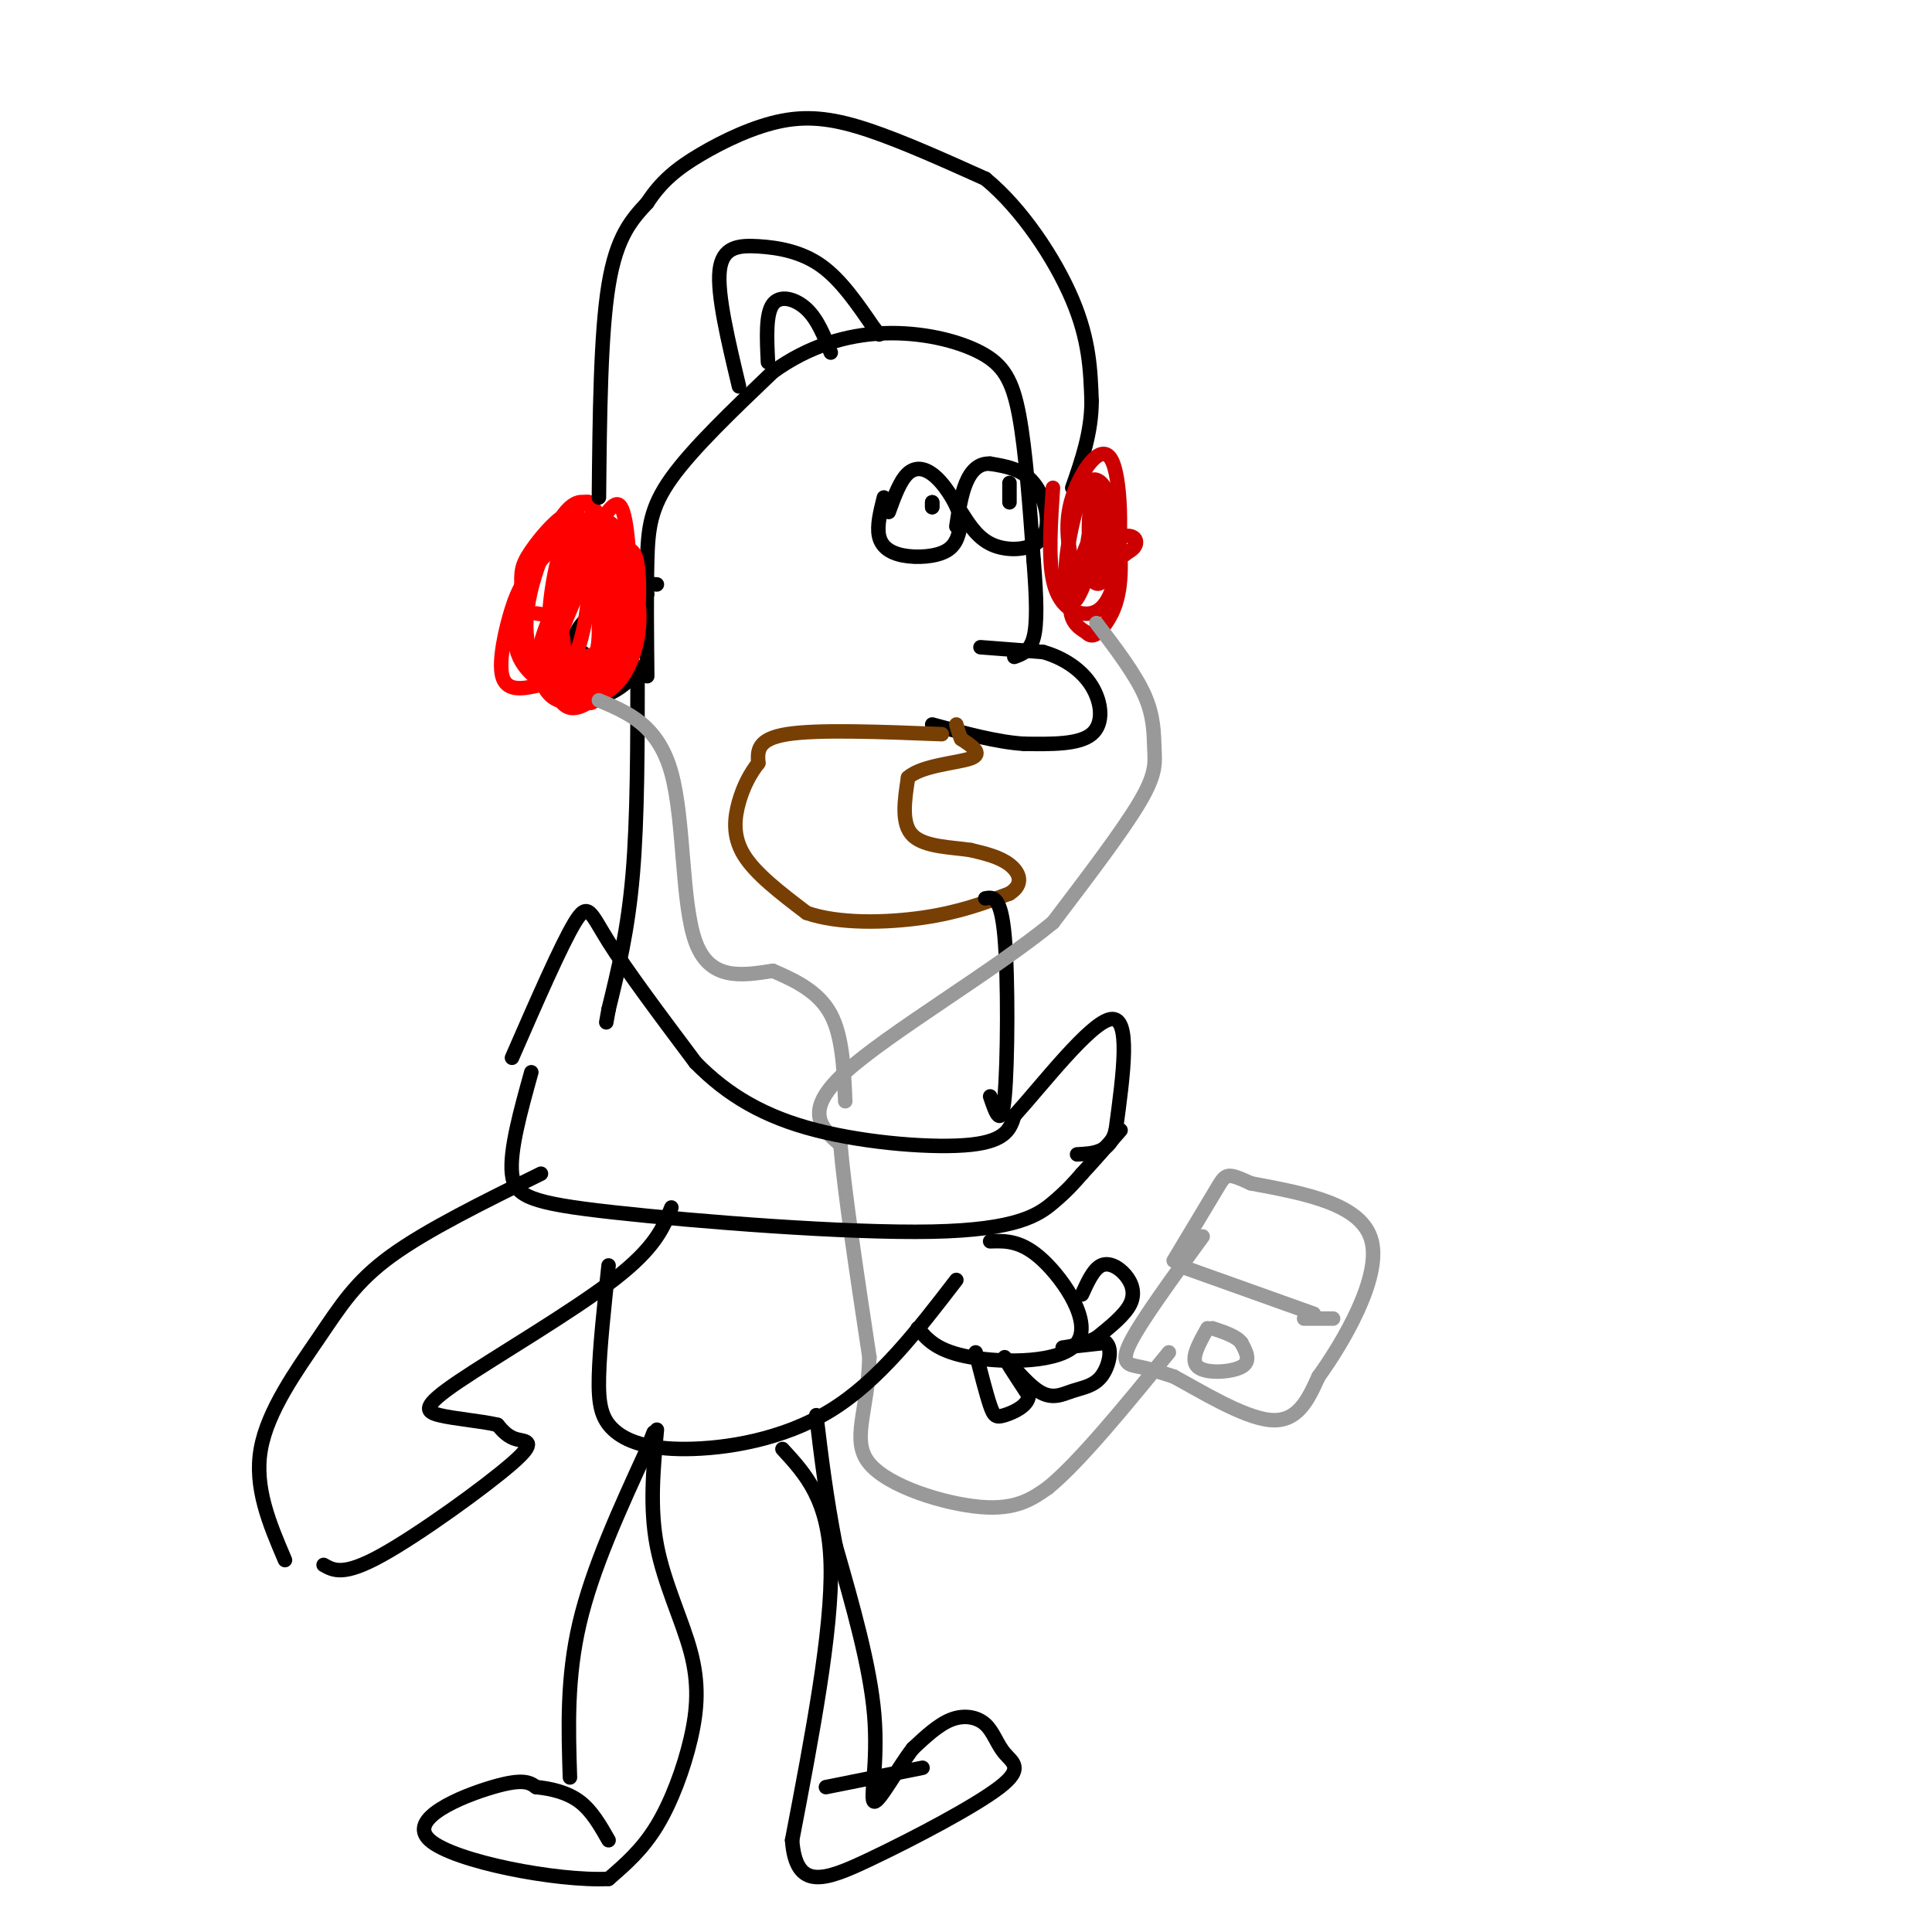 <svg viewBox='0 0 400 400' version='1.1' xmlns='http://www.w3.org/2000/svg' xmlns:xlink='http://www.w3.org/1999/xlink'><g fill='none' stroke='rgb(0,0,0)' stroke-width='3' stroke-linecap='round' stroke-linejoin='round'><path d='M134,140c-0.089,-8.733 -0.178,-17.467 0,-24c0.178,-6.533 0.622,-10.867 5,-17c4.378,-6.133 12.689,-14.067 21,-22'/><path d='M160,77c7.364,-5.346 15.273,-7.711 23,-8c7.727,-0.289 15.273,1.499 20,4c4.727,2.501 6.636,5.715 8,13c1.364,7.285 2.182,18.643 3,30'/><path d='M214,116c0.644,8.044 0.756,13.156 0,16c-0.756,2.844 -2.378,3.422 -4,4'/><path d='M203,134c0.000,0.000 13.000,1.000 13,1'/><path d='M216,135c4.107,1.167 7.875,3.583 10,7c2.125,3.417 2.607,7.833 0,10c-2.607,2.167 -8.304,2.083 -14,2'/><path d='M212,154c-5.500,-0.333 -12.250,-2.167 -19,-4'/></g>
<g fill='none' stroke='rgb(120,63,4)' stroke-width='3' stroke-linecap='round' stroke-linejoin='round'><path d='M195,152c-12.833,-0.500 -25.667,-1.000 -32,0c-6.333,1.000 -6.167,3.500 -6,6'/><path d='M157,158c-1.738,2.226 -3.083,4.792 -4,8c-0.917,3.208 -1.405,7.060 1,11c2.405,3.940 7.702,7.970 13,12'/><path d='M167,189c6.556,2.311 16.444,2.089 24,1c7.556,-1.089 12.778,-3.044 18,-5'/><path d='M209,185c3.156,-1.978 2.044,-4.422 0,-6c-2.044,-1.578 -5.022,-2.289 -8,-3'/><path d='M201,176c-3.867,-0.600 -9.533,-0.600 -12,-3c-2.467,-2.400 -1.733,-7.200 -1,-12'/><path d='M188,161c2.822,-2.578 10.378,-3.022 13,-4c2.622,-0.978 0.311,-2.489 -2,-4'/><path d='M199,153c-0.500,-1.167 -0.750,-2.083 -1,-3'/></g>
<g fill='none' stroke='rgb(0,0,0)' stroke-width='3' stroke-linecap='round' stroke-linejoin='round'><path d='M183,103c-0.738,2.935 -1.476,5.869 -1,8c0.476,2.131 2.167,3.458 5,4c2.833,0.542 6.810,0.298 9,-1c2.190,-1.298 2.595,-3.649 3,-6'/><path d='M199,108c-0.357,-2.810 -2.750,-6.833 -5,-9c-2.250,-2.167 -4.357,-2.476 -6,-1c-1.643,1.476 -2.821,4.738 -4,8'/><path d='M199,106c1.821,2.881 3.643,5.762 7,7c3.357,1.238 8.250,0.833 10,-2c1.750,-2.833 0.357,-8.095 -2,-11c-2.357,-2.905 -5.679,-3.452 -9,-4'/><path d='M205,96c-2.422,-0.133 -3.978,1.533 -5,4c-1.022,2.467 -1.511,5.733 -2,9'/><path d='M214,102c0.000,0.000 0.100,0.100 0.1,0.1'/><path d='M209,100c0.000,0.000 0.000,4.000 0,4'/><path d='M193,104c0.000,0.000 0.000,1.000 0,1'/><path d='M193,105c0.000,0.000 0.000,-0.500 0,-1'/><path d='M153,80c-2.274,-9.536 -4.548,-19.071 -4,-24c0.548,-4.929 3.917,-5.250 8,-5c4.083,0.250 8.881,1.071 13,4c4.119,2.929 7.560,7.964 11,13'/><path d='M181,68c1.833,2.167 0.917,1.083 0,0'/><path d='M159,75c-0.244,-4.978 -0.489,-9.956 1,-12c1.489,-2.044 4.711,-1.156 7,1c2.289,2.156 3.644,5.578 5,9'/><path d='M136,121c-5.167,-0.333 -10.333,-0.667 -14,1c-3.667,1.667 -5.833,5.333 -8,9'/><path d='M114,131c-1.512,3.690 -1.292,8.417 1,11c2.292,2.583 6.655,3.024 10,2c3.345,-1.024 5.673,-3.512 8,-6'/><path d='M134,123c-1.911,-0.333 -3.822,-0.667 -7,1c-3.178,1.667 -7.622,5.333 -8,8c-0.378,2.667 3.311,4.333 7,6'/><path d='M126,138c1.833,-0.333 2.917,-4.167 4,-8'/><path d='M130,130c-0.333,-0.667 -3.167,1.667 -6,4'/><path d='M132,139c0.000,15.167 0.000,30.333 -1,42c-1.000,11.667 -3.000,19.833 -5,28'/><path d='M126,209c-0.833,4.667 -0.417,2.333 0,0'/><path d='M204,186c1.622,-0.289 3.244,-0.578 4,8c0.756,8.578 0.644,26.022 0,33c-0.644,6.978 -1.822,3.489 -3,0'/></g>
<g fill='none' stroke='rgb(255,0,0)' stroke-width='3' stroke-linecap='round' stroke-linejoin='round'><path d='M124,114c-2.341,0.614 -4.681,1.228 -6,3c-1.319,1.772 -1.616,4.702 -2,8c-0.384,3.298 -0.855,6.964 0,10c0.855,3.036 3.036,5.440 5,6c1.964,0.560 3.711,-0.726 5,-3c1.289,-2.274 2.119,-5.537 1,-10c-1.119,-4.463 -4.186,-10.125 -6,-13c-1.814,-2.875 -2.375,-2.964 -3,-2c-0.625,0.964 -1.312,2.982 -2,5'/><path d='M116,118c-0.688,5.576 -1.409,17.015 0,22c1.409,4.985 4.947,3.514 8,2c3.053,-1.514 5.622,-3.072 7,-8c1.378,-4.928 1.567,-13.227 1,-17c-0.567,-3.773 -1.889,-3.021 -3,-4c-1.111,-0.979 -2.009,-3.691 -5,1c-2.991,4.691 -8.073,16.784 -10,23c-1.927,6.216 -0.699,6.555 2,7c2.699,0.445 6.868,0.996 10,-1c3.132,-1.996 5.228,-6.537 6,-11c0.772,-4.463 0.221,-8.846 -1,-12c-1.221,-3.154 -3.110,-5.077 -5,-7'/><path d='M126,113c-3.668,1.934 -10.338,10.271 -13,17c-2.662,6.729 -1.318,11.852 1,14c2.318,2.148 5.609,1.322 8,0c2.391,-1.322 3.883,-3.140 4,-8c0.117,-4.860 -1.139,-12.764 -2,-17c-0.861,-4.236 -1.327,-4.805 -3,-6c-1.673,-1.195 -4.554,-3.015 -7,-2c-2.446,1.015 -4.459,4.865 -6,10c-1.541,5.135 -2.612,11.556 0,16c2.612,4.444 8.906,6.913 12,8c3.094,1.087 2.987,0.793 4,-3c1.013,-3.793 3.147,-11.084 3,-18c-0.147,-6.916 -2.573,-13.458 -5,-20'/><path d='M122,104c-2.239,-1.093 -5.336,6.174 -7,14c-1.664,7.826 -1.895,16.210 0,20c1.895,3.790 5.917,2.988 9,1c3.083,-1.988 5.227,-5.160 6,-12c0.773,-6.840 0.173,-17.349 -1,-21c-1.173,-3.651 -2.920,-0.445 -6,4c-3.080,4.445 -7.494,10.127 -9,17c-1.506,6.873 -0.105,14.935 2,18c2.105,3.065 4.913,1.133 8,-1c3.087,-2.133 6.453,-4.467 7,-10c0.547,-5.533 -1.727,-14.267 -4,-23'/><path d='M127,111c-1.384,-3.867 -2.845,-2.036 -4,-1c-1.155,1.036 -2.004,1.275 -4,5c-1.996,3.725 -5.138,10.935 -6,16c-0.862,5.065 0.556,7.984 3,9c2.444,1.016 5.915,0.127 8,-3c2.085,-3.127 2.784,-8.494 3,-15c0.216,-6.506 -0.052,-14.152 -3,-15c-2.948,-0.848 -8.575,5.100 -12,9c-3.425,3.900 -4.649,5.751 -6,10c-1.351,4.249 -2.829,10.895 -2,14c0.829,3.105 3.964,2.667 7,2c3.036,-0.667 5.971,-1.564 8,-6c2.029,-4.436 3.151,-12.410 3,-18c-0.151,-5.590 -1.576,-8.795 -3,-12'/><path d='M119,106c-2.375,-0.343 -6.811,4.800 -9,8c-2.189,3.200 -2.131,4.457 -2,8c0.131,3.543 0.336,9.372 1,12c0.664,2.628 1.786,2.056 4,2c2.214,-0.056 5.519,0.405 8,0c2.481,-0.405 4.136,-1.676 5,-6c0.864,-4.324 0.936,-11.701 0,-17c-0.936,-5.299 -2.880,-8.519 -5,-9c-2.120,-0.481 -4.416,1.778 -7,7c-2.584,5.222 -5.456,13.406 -5,20c0.456,6.594 4.241,11.598 7,13c2.759,1.402 4.492,-0.800 6,-2c1.508,-1.200 2.791,-1.400 4,-7c1.209,-5.600 2.346,-16.600 2,-22c-0.346,-5.400 -2.173,-5.200 -4,-5'/><path d='M124,108c-2.574,4.287 -7.009,17.504 -9,24c-1.991,6.496 -1.539,6.269 0,6c1.539,-0.269 4.164,-0.581 6,-1c1.836,-0.419 2.884,-0.945 3,-6c0.116,-5.055 -0.701,-14.639 -3,-15c-2.299,-0.361 -6.080,8.503 -8,14c-1.920,5.497 -1.979,7.628 -1,9c0.979,1.372 2.994,1.985 4,0c1.006,-1.985 1.002,-6.567 0,-9c-1.002,-2.433 -3.001,-2.716 -5,-3'/></g>
<g fill='none' stroke='rgb(0,0,0)' stroke-width='3' stroke-linecap='round' stroke-linejoin='round'><path d='M124,103c0.167,-16.917 0.333,-33.833 2,-44c1.667,-10.167 4.833,-13.583 8,-17'/><path d='M134,42c2.909,-4.470 6.182,-7.147 11,-10c4.818,-2.853 11.182,-5.884 17,-7c5.818,-1.116 11.091,-0.319 18,2c6.909,2.319 15.455,6.159 24,10'/><path d='M204,37c7.556,6.178 14.444,16.622 18,25c3.556,8.378 3.778,14.689 4,21'/><path d='M226,83c0.000,6.500 -2.000,12.250 -4,18'/></g>
<g fill='none' stroke='rgb(204,0,0)' stroke-width='3' stroke-linecap='round' stroke-linejoin='round'><path d='M218,101c-0.476,7.201 -0.952,14.402 0,19c0.952,4.598 3.332,6.594 6,7c2.668,0.406 5.622,-0.778 7,-8c1.378,-7.222 1.179,-20.483 -1,-24c-2.179,-3.517 -6.337,2.709 -8,8c-1.663,5.291 -0.832,9.645 0,14'/><path d='M222,117c1.429,2.872 5.003,3.053 7,1c1.997,-2.053 2.419,-6.341 2,-10c-0.419,-3.659 -1.677,-6.690 -3,-8c-1.323,-1.310 -2.710,-0.899 -4,2c-1.290,2.899 -2.483,8.288 -3,12c-0.517,3.712 -0.360,5.749 0,8c0.360,2.251 0.921,4.717 3,0c2.079,-4.717 5.675,-16.616 5,-17c-0.675,-0.384 -5.621,10.747 -7,17c-1.379,6.253 0.811,7.626 3,9'/><path d='M225,131c1.162,1.315 2.566,0.103 4,-2c1.434,-2.103 2.897,-5.097 3,-11c0.103,-5.903 -1.155,-14.716 -3,-15c-1.845,-0.284 -4.276,7.960 -4,13c0.276,5.040 3.260,6.877 4,2c0.740,-4.877 -0.762,-16.467 -2,-17c-1.238,-0.533 -2.211,9.991 -1,14c1.211,4.009 4.605,1.505 8,-1'/><path d='M234,114c1.600,-0.911 1.600,-2.689 0,-3c-1.600,-0.311 -4.800,0.844 -8,2'/></g>
<g fill='none' stroke='rgb(153,153,153)' stroke-width='3' stroke-linecap='round' stroke-linejoin='round'><path d='M124,145c6.133,2.578 12.267,5.156 15,15c2.733,9.844 2.067,26.956 5,35c2.933,8.044 9.467,7.022 16,6'/><path d='M160,201c5.022,2.133 9.578,4.467 12,9c2.422,4.533 2.711,11.267 3,18'/><path d='M227,129c4.018,5.274 8.036,10.548 10,15c1.964,4.452 1.875,8.083 2,11c0.125,2.917 0.464,5.119 -3,11c-3.464,5.881 -10.732,15.440 -18,25'/><path d='M218,191c-12.311,10.111 -34.089,22.889 -43,31c-8.911,8.111 -4.956,11.556 -1,15'/><path d='M174,237c0.833,9.833 3.417,26.917 6,44'/><path d='M180,281c-0.274,11.202 -3.958,17.208 0,22c3.958,4.792 15.560,8.369 23,9c7.440,0.631 10.720,-1.685 14,-4'/><path d='M217,308c6.500,-5.333 15.750,-16.667 25,-28'/><path d='M249,256c-6.400,8.778 -12.800,17.556 -15,22c-2.200,4.444 -0.200,4.556 2,5c2.200,0.444 4.600,1.222 7,2'/><path d='M243,285c5.089,2.711 14.311,8.489 20,9c5.689,0.511 7.844,-4.244 10,-9'/><path d='M273,285c5.111,-7.089 12.889,-20.311 11,-28c-1.889,-7.689 -13.444,-9.844 -25,-12'/><path d='M259,245c-5.044,-2.311 -5.156,-2.089 -7,1c-1.844,3.089 -5.422,9.044 -9,15'/><path d='M244,262c0.000,0.000 28.000,10.000 28,10'/><path d='M250,275c-1.844,3.267 -3.689,6.533 -2,8c1.689,1.467 6.911,1.133 9,0c2.089,-1.133 1.044,-3.067 0,-5'/><path d='M257,278c-1.000,-1.333 -3.500,-2.167 -6,-3'/><path d='M270,273c0.000,0.000 6.000,0.000 6,0'/></g>
<g fill='none' stroke='rgb(0,0,0)' stroke-width='3' stroke-linecap='round' stroke-linejoin='round'><path d='M106,219c5.111,-11.711 10.222,-23.422 13,-28c2.778,-4.578 3.222,-2.022 7,4c3.778,6.022 10.889,15.511 18,25'/><path d='M144,220c6.643,6.786 14.250,11.250 25,14c10.750,2.750 24.643,3.786 32,3c7.357,-0.786 8.179,-3.393 9,-6'/><path d='M210,231c5.800,-6.400 15.800,-19.400 20,-20c4.200,-0.600 2.600,11.200 1,23'/><path d='M231,234c-1.167,4.667 -4.583,4.833 -8,5'/><path d='M110,222c-2.258,8.129 -4.517,16.258 -4,21c0.517,4.742 3.809,6.096 21,8c17.191,1.904 48.282,4.359 66,4c17.718,-0.359 22.062,-3.531 25,-6c2.938,-2.469 4.469,-4.234 6,-6'/><path d='M224,243c2.333,-2.500 5.167,-5.750 8,-9'/><path d='M112,243c-11.792,5.810 -23.583,11.619 -31,17c-7.417,5.381 -10.458,10.333 -15,17c-4.542,6.667 -10.583,15.048 -12,23c-1.417,7.952 1.792,15.476 5,23'/><path d='M67,324c2.071,1.173 4.143,2.345 12,-2c7.857,-4.345 21.500,-14.208 27,-19c5.500,-4.792 2.857,-4.512 1,-5c-1.857,-0.488 -2.929,-1.744 -4,-3'/><path d='M103,295c-3.107,-0.780 -8.874,-1.230 -12,-2c-3.126,-0.770 -3.611,-1.861 4,-7c7.611,-5.139 23.317,-14.325 32,-21c8.683,-6.675 10.341,-10.837 12,-15'/><path d='M126,262c-0.928,8.617 -1.856,17.234 -2,23c-0.144,5.766 0.498,8.679 3,11c2.502,2.321 6.866,4.048 15,4c8.134,-0.048 20.038,-1.871 30,-8c9.962,-6.129 17.981,-16.565 26,-27'/><path d='M205,257c3.268,-0.107 6.536,-0.214 11,4c4.464,4.214 10.125,12.750 7,17c-3.125,4.250 -15.036,4.214 -22,3c-6.964,-1.214 -8.982,-3.607 -11,-6'/><path d='M224,268c1.196,-2.625 2.393,-5.250 4,-6c1.607,-0.750 3.625,0.375 5,2c1.375,1.625 2.107,3.750 1,6c-1.107,2.250 -4.054,4.625 -7,7'/><path d='M227,277c-3.044,1.578 -7.156,2.022 -7,2c0.156,-0.022 4.578,-0.511 9,-1'/><path d='M229,278c1.450,1.285 0.576,4.999 -1,7c-1.576,2.001 -3.856,2.289 -6,3c-2.144,0.711 -4.154,1.845 -7,0c-2.846,-1.845 -6.527,-6.670 -7,-7c-0.473,-0.330 2.264,3.835 5,8'/><path d='M213,289c-0.214,2.131 -3.250,3.458 -5,4c-1.750,0.542 -2.214,0.298 -3,-2c-0.786,-2.298 -1.893,-6.649 -3,-11'/><path d='M136,296c-0.753,8.072 -1.506,16.144 0,24c1.506,7.856 5.270,15.498 7,22c1.730,6.502 1.427,11.866 0,18c-1.427,6.134 -3.979,13.038 -7,18c-3.021,4.962 -6.510,7.981 -10,11'/><path d='M126,389c-10.583,0.548 -32.042,-3.583 -37,-8c-4.958,-4.417 6.583,-9.119 13,-11c6.417,-1.881 7.708,-0.940 9,0'/><path d='M111,370c3.133,0.311 6.467,1.089 9,3c2.533,1.911 4.267,4.956 6,8'/><path d='M118,368c-0.333,-10.333 -0.667,-20.667 2,-32c2.667,-11.333 8.333,-23.667 14,-36'/><path d='M134,300c2.333,-6.000 1.167,-3.000 0,0'/><path d='M162,300c4.833,5.250 9.667,10.500 10,24c0.333,13.500 -3.833,35.250 -8,57'/><path d='M164,381c0.775,10.544 6.713,8.404 16,4c9.287,-4.404 21.922,-11.072 27,-15c5.078,-3.928 2.598,-5.115 1,-7c-1.598,-1.885 -2.315,-4.469 -4,-6c-1.685,-1.531 -4.339,-2.009 -7,-1c-2.661,1.009 -5.331,3.504 -8,6'/><path d='M189,362c-3.143,4.071 -7.000,11.250 -8,11c-1.000,-0.250 0.857,-7.929 0,-18c-0.857,-10.071 -4.429,-22.536 -8,-35'/><path d='M173,320c-2.000,-10.333 -3.000,-18.667 -4,-27'/><path d='M171,370c0.000,0.000 20.000,-4.000 20,-4'/></g>
</svg>